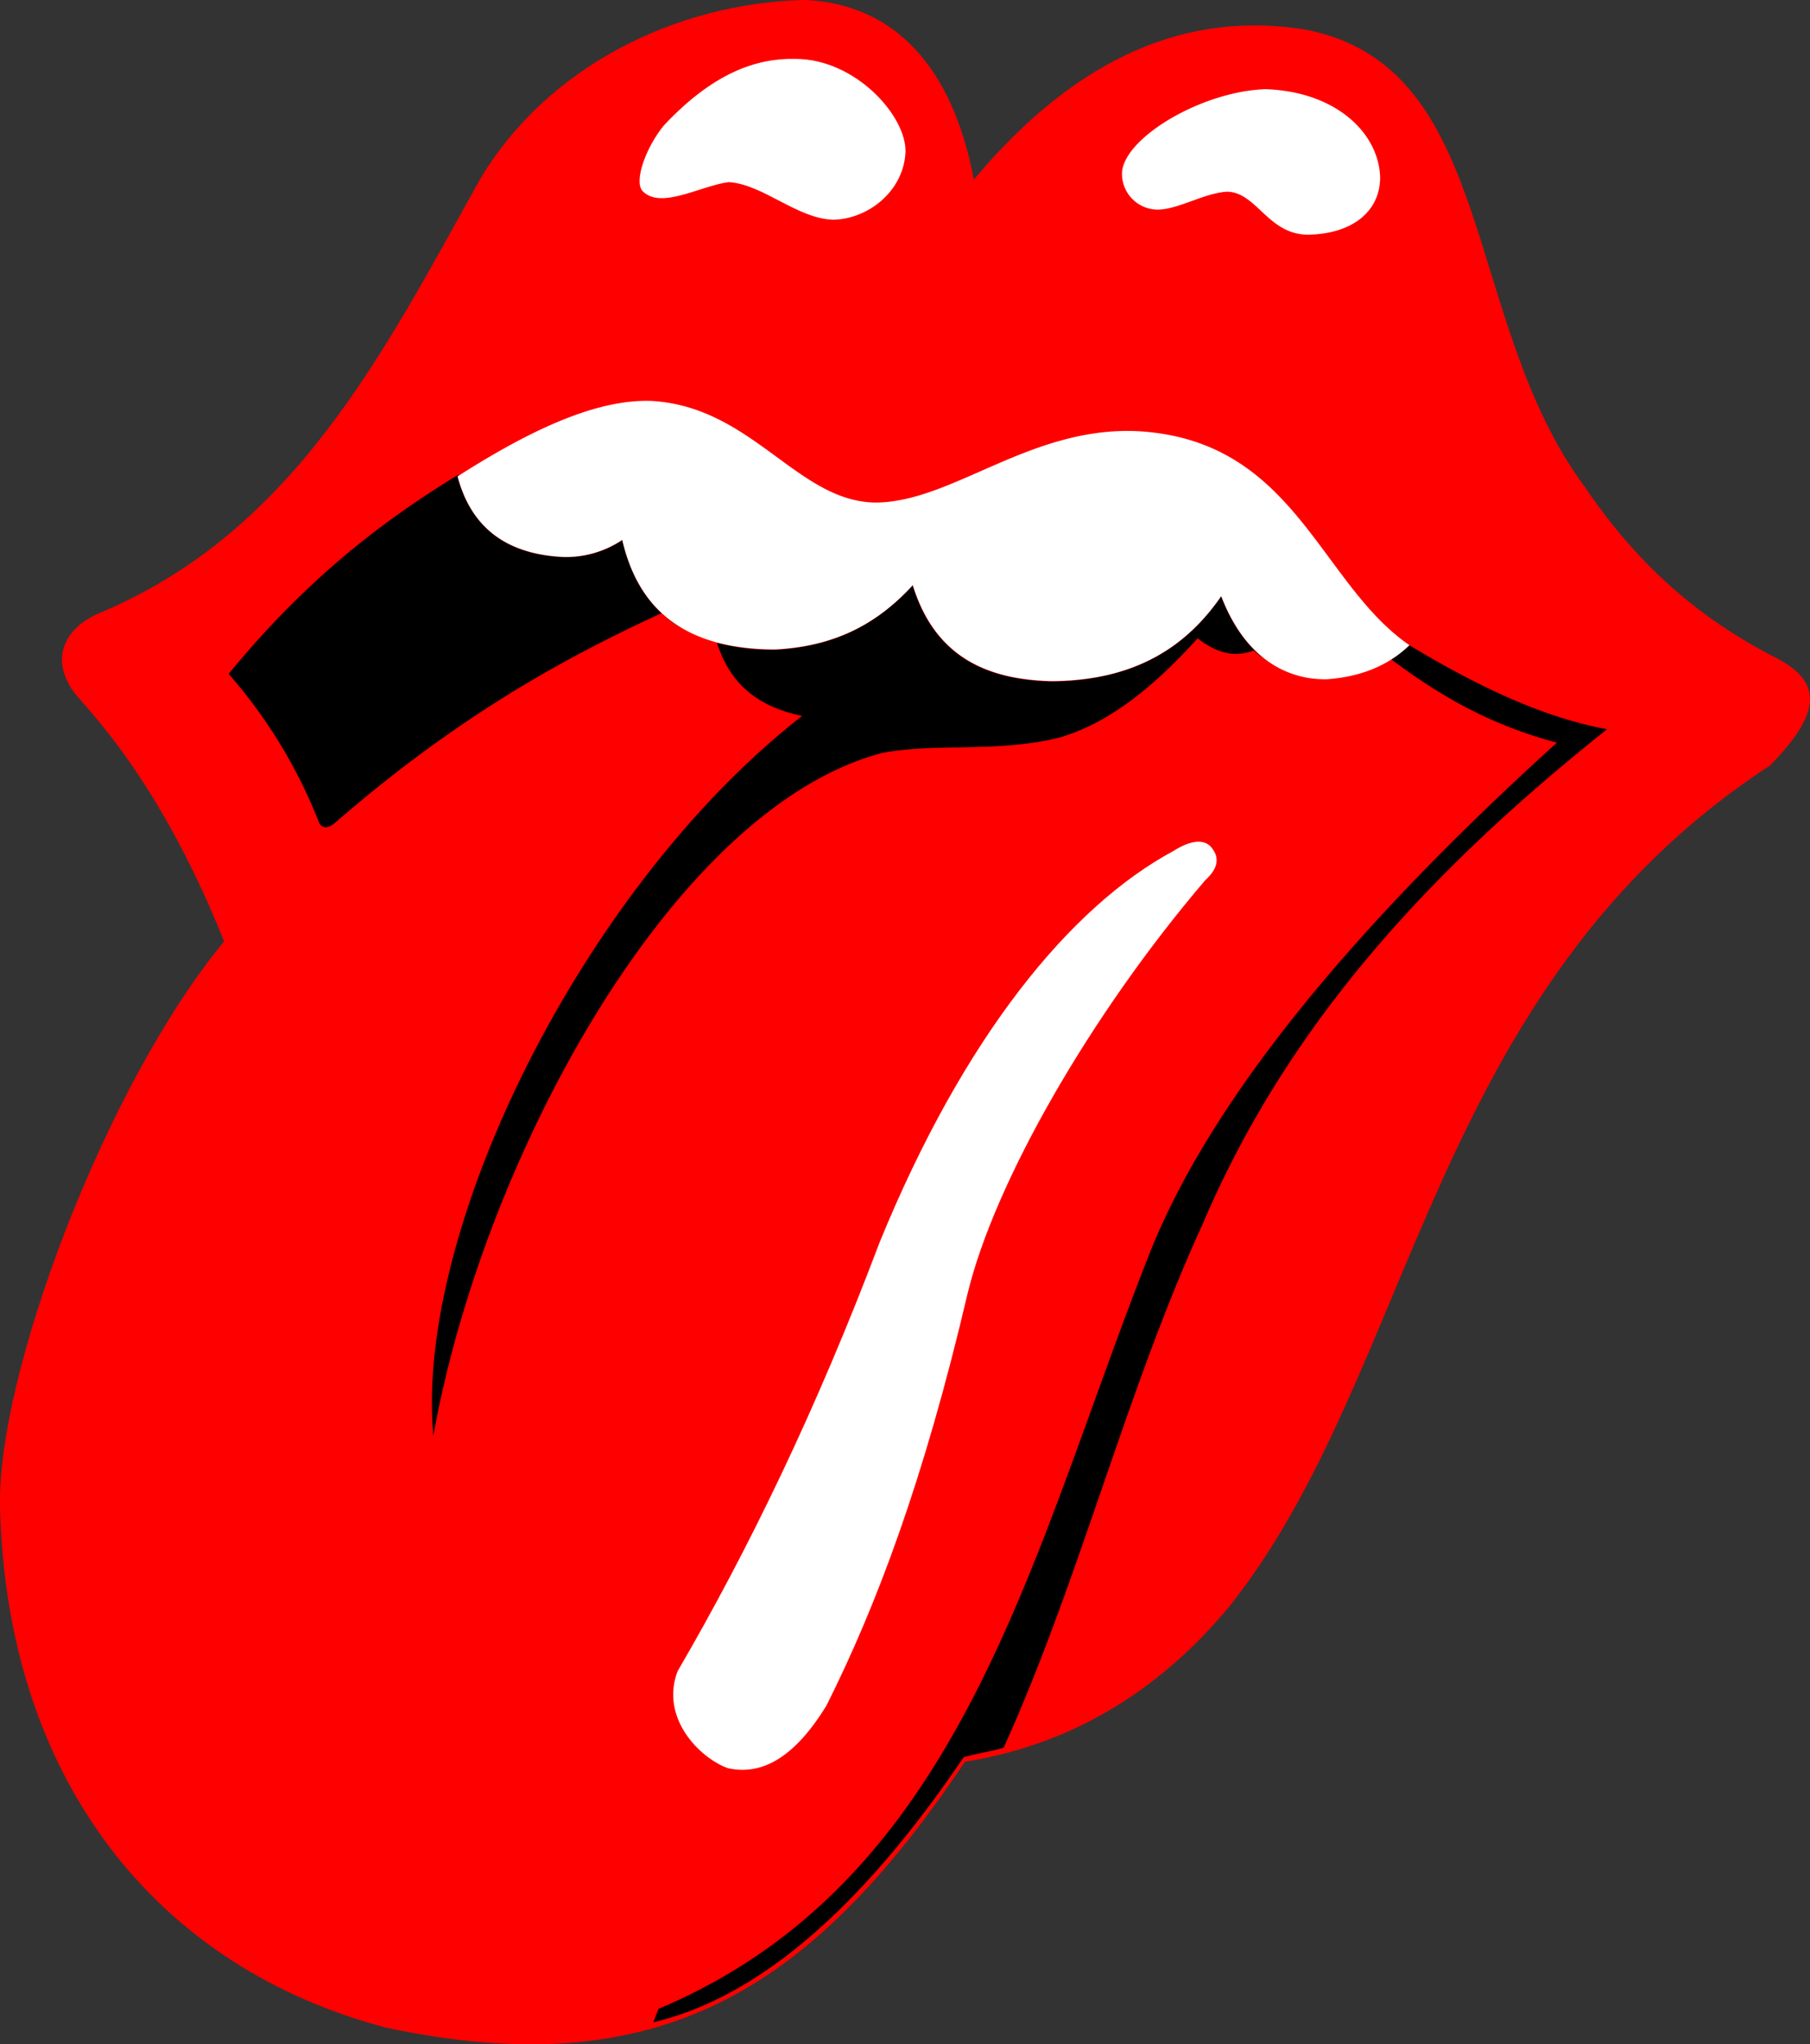 <svg xmlns="http://www.w3.org/2000/svg" id="Layer_1" data-name="Layer 1" viewBox="0 0 566 638.99"><rect x="0" y="0" width="566" height="638.99" fill="#333333" stroke="none"/><defs><style>.cls-1{fill:#ff0001;}.cls-1,.cls-2,.cls-3{fill-rule:evenodd;}.cls-3{fill:#fff;}</style></defs><title>The Rolling Stones Logo Vector</title><path class="cls-1" d="M521.52,236.65c32.67-39,67.15-52.58,103-47,60.84,11,49.31,91.19,88.28,143.35,17.43,25.76,37.05,41.27,57.66,52.16,15.66,7.42,17.75,16.61,0,34.65-106.82,69.72-110.68,189.53-169,262.8-19.71,23.81-46.55,42.82-82.71,48.57C469.9,804,422,832,338.2,814.41,265.72,795.57,219.11,736.5,217,651.69c-1-41.51,32.85-131.84,70.08-176.93q-18.39-46-44.74-75.25c-10.07-10.75-6.89-22.1,6-27.48,60.66-25.47,88.54-81.23,118.5-135,20.91-35.6,61.47-55.59,101.8-56.54,27.91,1.23,46.2,20.73,52.89,56.14Z" transform="translate(-217 -180.51)"></path><path class="cls-2" d="M288.49,391.15a157.54,157.54,0,0,1,28.24,46.38c.76,1.8,2.7,2.13,4.77.4,37.66-32.7,70.52-51.12,102.35-65.75a29.63,29.63,0,0,0,6.86,5c-10.37-5.89-16.28-15.57-19.14-27.84a31.71,31.71,0,0,1-18.4,5.33c-17.32-.83-28.76-8.75-33.1-25.23l.71-.46-.71.06c-23.21,14.23-46.77,31.94-71.58,62.12ZM441.2,381.4c3.44,10.75,10.47,19.57,26.64,22.89-68.42,53.31-121.27,160.5-115.32,225,15.5-86.82,75-196.29,140.37-213.43,16.44-3.18,36.06,0,55.28-4.77,16.42-4.73,30.63-17,43.34-31.06,5.71,4.49,11.53,6.19,17.5,3.78a42.21,42.21,0,0,0,3.83,3c-5.43-4.05-10.34-10.42-14-19.87-10.93,15.83-26.94,26.4-53,26.57-20.4-.46-36.57-7.73-43.45-30-10,10.85-22.78,19.09-43.14,20.11a70.31,70.31,0,0,1-18.09-2.18ZM652,386.69l.09-.05c14.65,10.95,30.48,20.38,51.77,26C637.75,472.54,594.38,526.36,576,573.51c-37.11,94.24-57.94,194.82-153.1,234.93l-1.59,4.18c32.81-7.7,65.28-35.83,97-82.82,4.24-1.26,8.29-1.73,12.53-3,23.53-51.76,38.31-111.49,62.23-163.65,27.43-64.46,73.56-112.54,126.46-154.69-21.08-3.94-41.56-14.11-61.84-26.28a35.49,35.49,0,0,1-5.73,4.5Z" transform="translate(-217 -180.51)"></path><path class="cls-3" d="M360.07,329.43c26-16.65,45.29-24.14,60.65-23.6,31.54,1.8,45.64,31.47,70,31.76,24,0,48.39-23.92,82.12-22.3,49.18,2.79,56.6,47.39,84.9,66.9-6.54,6.32-15.16,9.9-25.94,10.65-11.86.15-25.24-6-32.91-26-10.93,15.83-26.94,26.4-53,26.57-20.4-.46-36.57-7.73-43.45-30-10,10.85-22.78,19.09-43.14,20.11-29.25-.09-42.87-13.45-47.72-34.25a31.71,31.71,0,0,1-18.4,5.33c-17.32-.83-28.76-8.75-33.1-25.23Z" transform="translate(-217 -180.51)"></path><path class="cls-3" d="M465.75,198.92c-12.56-.27-25.95,4.61-41.16,20.8-5.54,6.72-9.57,17.62-6.56,20.61,5.75,5.71,18.13-1.79,26.84-2.89,10.74.63,21.48,11.52,32.81,11.75,10.7-.25,21.81-8.78,22.47-21,.46-11.35-15.68-29.27-34.4-29.27Z" transform="translate(-217 -180.51)"></path><path class="cls-3" d="M567.85,234.86c0-10.81,24.39-25.73,44.84-26.48,22.25.75,35.5,13.85,35.89,27.57,0,10.58-8.62,17.66-22.47,17.92-12.69,0-16.14-13.44-25.55-13.44-7.13.56-14.35,5.11-20.78,5.58a11.21,11.21,0,0,1-11.93-11.15Z" transform="translate(-217 -180.51)"></path><path class="cls-3" d="M444.57,733.19c-8.82-3.22-21.2-15.69-15.7-30.27,22.05-37.87,43.29-81.44,63.23-134.18,26.28-64.21,59.6-104.89,91.86-122.25,6-3.8,10-3.53,11.93-1,2.44,3,2.19,6.35-2,10.15-35.83,41.91-66,94.54-74.37,129.41C506,642.67,491.3,682,475.4,713.7c-9.55,15.52-19.69,22-30.83,19.49Z" transform="translate(-217 -180.51)"></path></svg>
